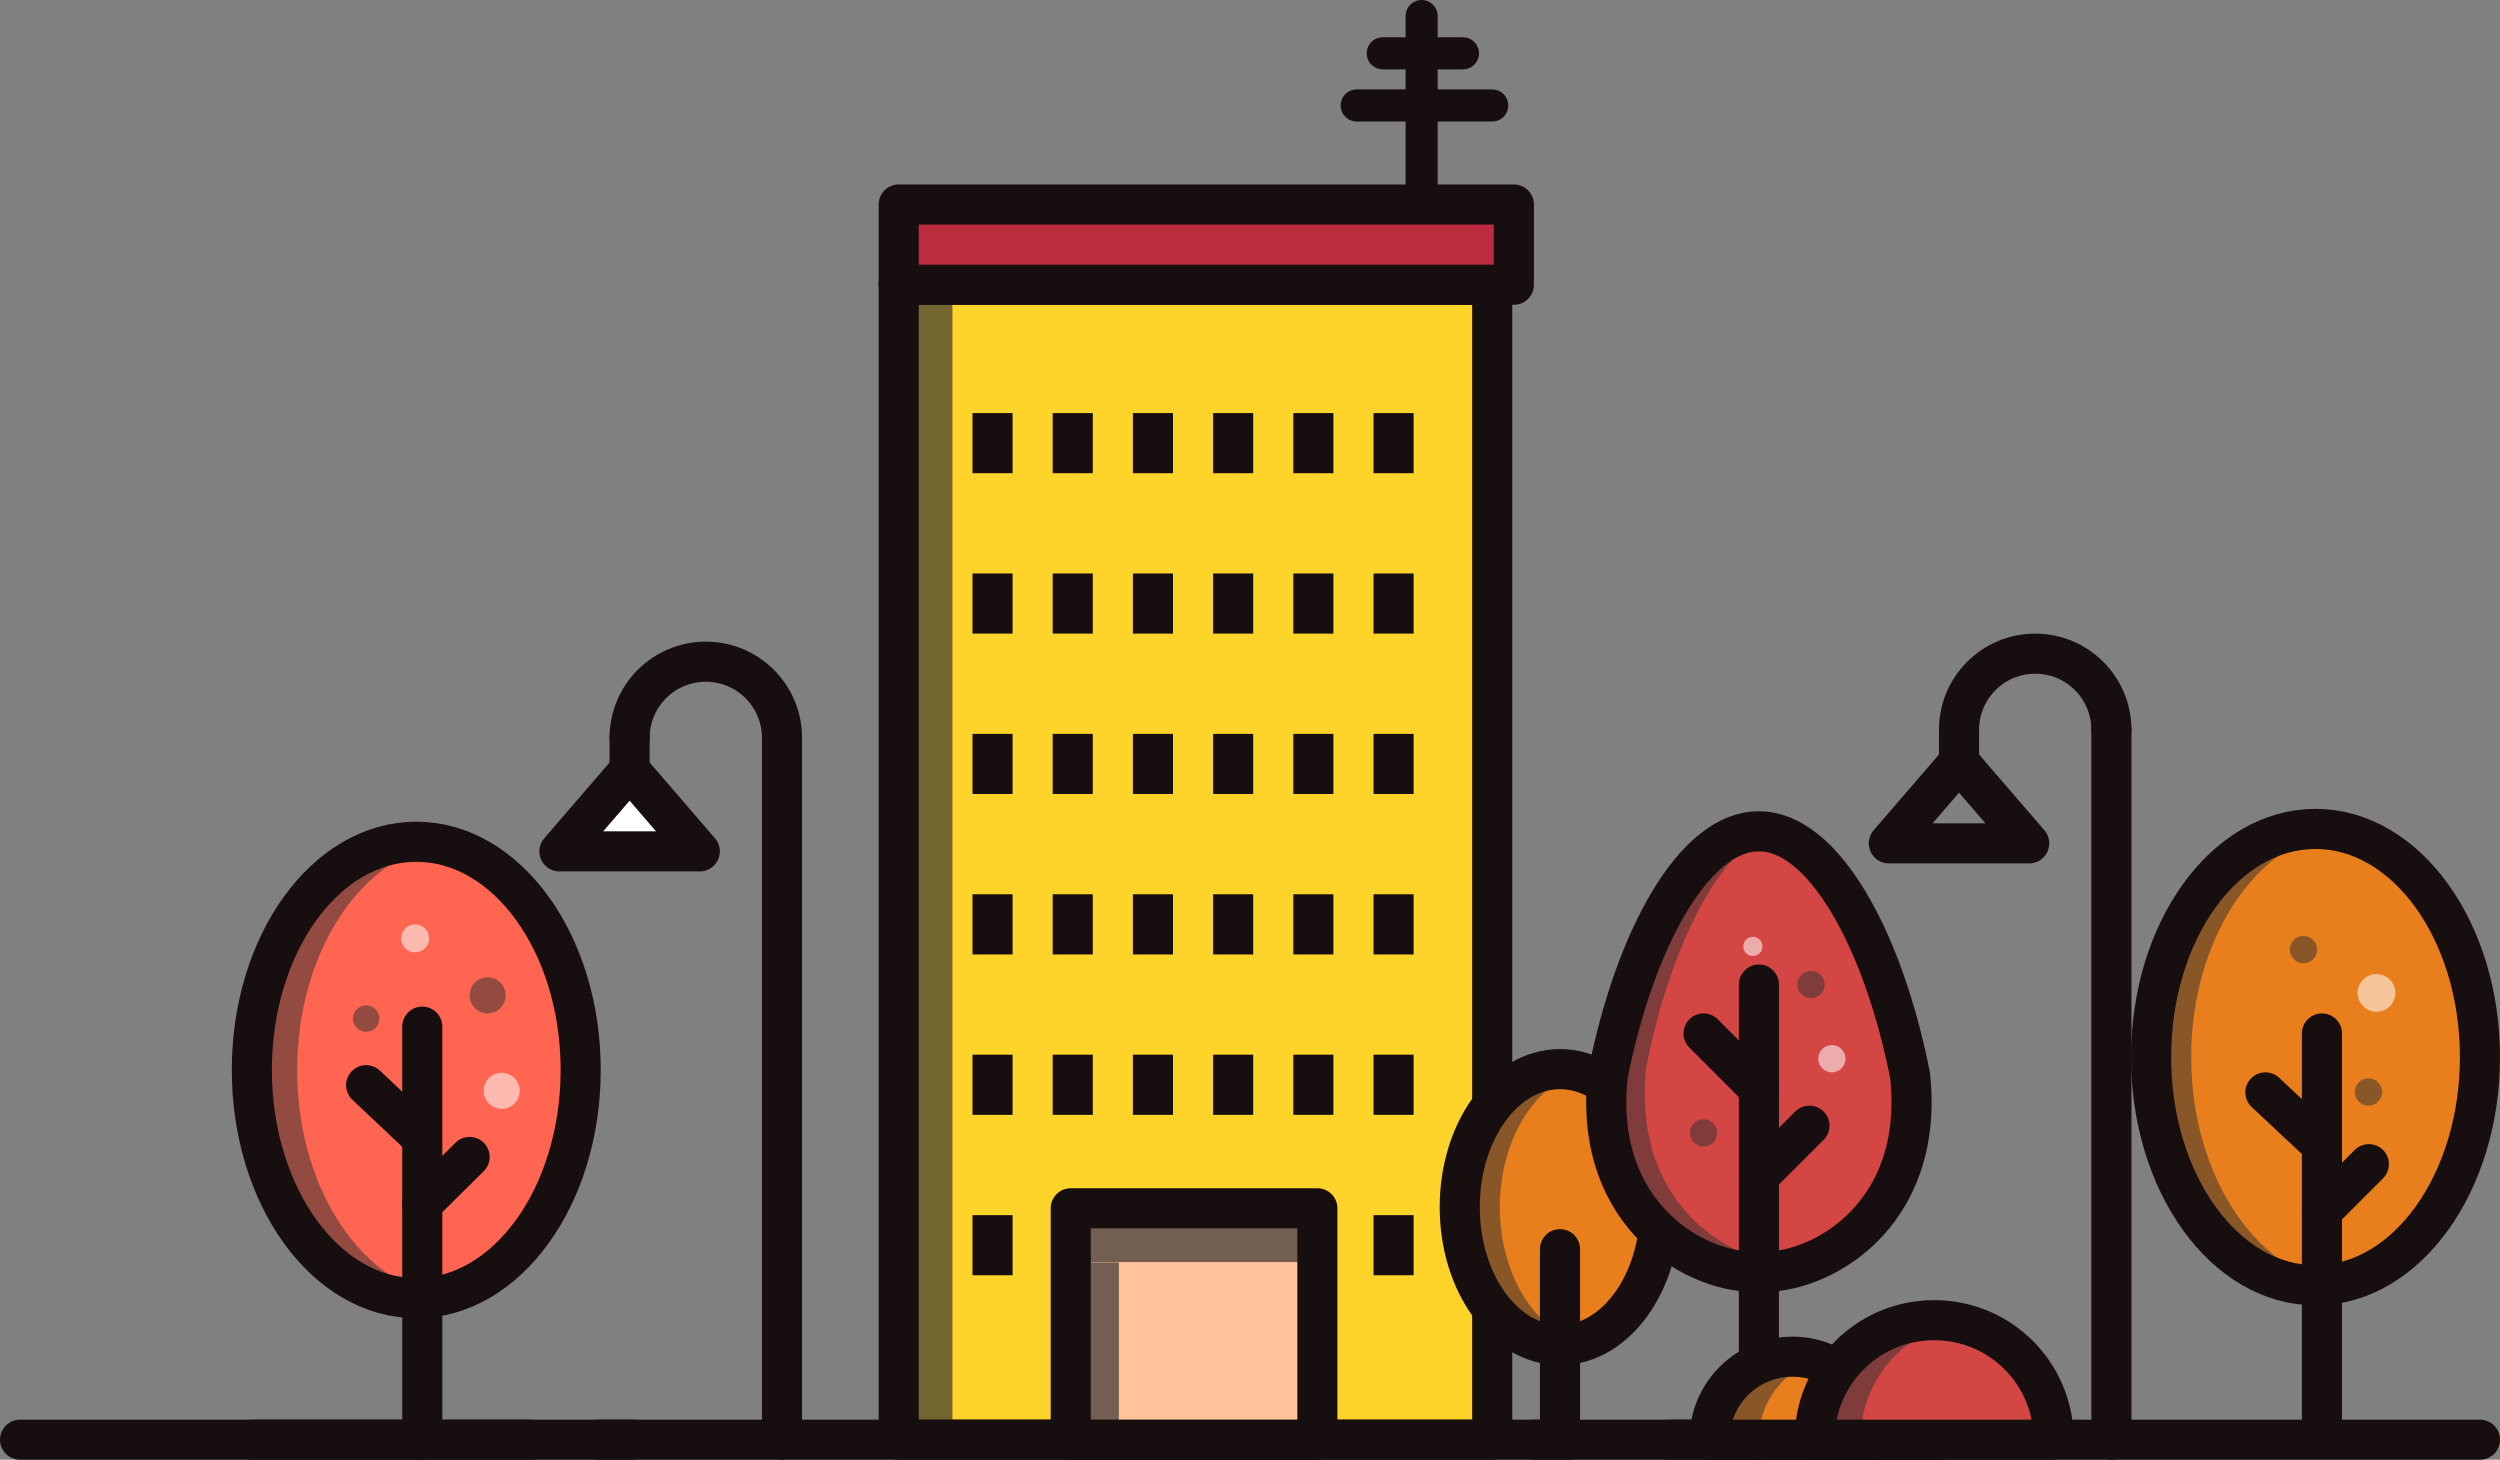 <?xml version="1.0" encoding="UTF-8" standalone="no"?>
<!-- Generator: Adobe Illustrator 23.1.1, SVG Export Plug-In . SVG Version: 6.00 Build 0)  -->

<svg
   version="1.1"
   id="Layer_1"
   x="0px"
   y="0px"
   viewBox="0 0 623.4 364"
   xml:space="preserve"
   sodipodi:docname="talo.svg"
   inkscape:version="1.2.2 (1:1.2.2+202212051552+b0a8486541)"
   width="623.4"
   height="364"
   inkscape:export-filename="../../../../btsync/web/mannerheimintie73_2023/img/talo.png"
   inkscape:export-xdpi="24.639074"
   inkscape:export-ydpi="24.639074"
   xmlns:inkscape="http://www.inkscape.org/namespaces/inkscape"
   xmlns:sodipodi="http://sodipodi.sourceforge.net/DTD/sodipodi-0.dtd"
   xmlns="http://www.w3.org/2000/svg"
   xmlns:svg="http://www.w3.org/2000/svg"><rect x="0" y="0" width="623.4" height="364" fill="#808080" stroke="none"/><defs
   id="defs524" /><sodipodi:namedview
   id="namedview522"
   pagecolor="#ffffff"
   bordercolor="#000000"
   borderopacity="0.25"
   inkscape:showpageshadow="2"
   inkscape:pageopacity="0.0"
   inkscape:pagecheckerboard="0"
   inkscape:deskcolor="#d1d1d1"
   showgrid="false"
   inkscape:zoom="0.838"
   inkscape:cx="56.682578"
   inkscape:cy="250.59666"
   inkscape:window-width="1920"
   inkscape:window-height="1012"
   inkscape:window-x="0"
   inkscape:window-y="0"
   inkscape:window-maximized="1"
   inkscape:current-layer="Layer_1" />
<style
   type="text/css"
   id="style2">
	.st0{fill:#56565B;}
	.st1{fill:#EEF2F4;}
	.st2{fill:#FFC299;}
	.st3{fill:#FFFFFF;}
	.st4{opacity:0.34;fill:#333333;}
	.st5{fill:none;stroke:#170E10;stroke-width:10;stroke-linecap:round;stroke-linejoin:round;stroke-miterlimit:10;}
	.st6{fill:none;stroke:#260005;stroke-width:6;stroke-linejoin:round;stroke-miterlimit:10;}
	.st7{fill:#9DD7CE;}
	.st8{opacity:0.69;fill:#333333;}
	.st9{fill:#C0BFBF;}
	.st10{fill:none;stroke:#170E10;stroke-width:6;stroke-linejoin:round;stroke-miterlimit:10;}
	.st11{fill:#BD2B3E;}
	.st12{fill:none;stroke:#170E10;stroke-width:10;stroke-linejoin:round;stroke-miterlimit:10;}
	.st13{opacity:0.53;fill:#333333;}
	.st14{fill:none;stroke:#260005;stroke-width:4;stroke-linejoin:round;stroke-miterlimit:10;}
	.st15{opacity:0.36;fill:none;stroke:#FF99AA;stroke-width:4;stroke-linejoin:round;stroke-miterlimit:10;}
	.st16{fill:none;stroke:#170E10;stroke-width:8;stroke-linecap:round;stroke-linejoin:round;stroke-miterlimit:10;}
	.st17{fill:#FF6550;}
	.st18{fill:#E97E1C;}
	.st19{fill:#D44644;}
	.st20{opacity:0.55;fill:#FFFFFF;}
</style>







<rect
   id="XMLID_75_"
   x="224.1"
   y="71"
   class="st7"
   width="148"
   height="288"
   style="fill:#ffd42a" />
<rect
   id="XMLID_86_"
   x="224.1"
   y="71"
   class="st8"
   width="13.4"
   height="288" />





<line
   id="XMLID_139_"
   class="st5"
   x1="416"
   y1="359"
   x2="618.4"
   y2="359" />
<line
   id="XMLID_138_"
   class="st5"
   x1="382.5"
   y1="359"
   x2="391.5"
   y2="359" />
<line
   id="XMLID_120_"
   class="st5"
   x1="5"
   y1="359"
   x2="484"
   y2="359" />
<line
   id="XMLID_5_"
   class="st5"
   x1="149.2"
   y1="359"
   x2="157.6"
   y2="359" />
<line
   id="XMLID_25_"
   class="st5"
   x1="62.8"
   y1="359"
   x2="132.5"
   y2="359" />







<rect
   id="XMLID_11_"
   x="224.1"
   y="71"
   class="st5"
   width="148"
   height="288" />
<rect
   id="XMLID_92_"
   x="224.1"
   y="51"
   class="st11"
   width="152.7"
   height="20" />
<rect
   id="XMLID_13_"
   x="224.1"
   y="51"
   class="st5"
   width="153.4"
   height="20" />




<g
   id="XMLID_16_"
   transform="translate(-170.5,-367)">
	<g
   id="XMLID_760_">
		<g
   id="XMLID_774_">
			<g
   id="XMLID_785_">
				<line
   id="XMLID_786_"
   class="st12"
   x1="518"
   y1="670"
   x2="518"
   y2="685" />
			</g>
			<g
   id="XMLID_783_">
				<line
   id="XMLID_784_"
   class="st12"
   x1="498"
   y1="670"
   x2="498"
   y2="685" />
			</g>
			<g
   id="XMLID_781_">
				<line
   id="XMLID_782_"
   class="st12"
   x1="478"
   y1="670"
   x2="478"
   y2="685" />
			</g>
			<g
   id="XMLID_779_">
				<line
   id="XMLID_780_"
   class="st12"
   x1="458"
   y1="670"
   x2="458"
   y2="685" />
			</g>
			<g
   id="XMLID_777_">
				<line
   id="XMLID_778_"
   class="st12"
   x1="438"
   y1="670"
   x2="438"
   y2="685" />
			</g>
			<g
   id="XMLID_775_">
				<line
   id="XMLID_776_"
   class="st12"
   x1="418"
   y1="670"
   x2="418"
   y2="685" />
			</g>
		</g>
	</g>
	<g
   id="XMLID_720_">
		<g
   id="XMLID_734_">
			<g
   id="XMLID_745_">
				<line
   id="XMLID_746_"
   class="st12"
   x1="518"
   y1="630"
   x2="518"
   y2="645" />
			</g>
			<g
   id="XMLID_743_">
				<line
   id="XMLID_744_"
   class="st12"
   x1="498"
   y1="630"
   x2="498"
   y2="645" />
			</g>
			<g
   id="XMLID_741_">
				<line
   id="XMLID_742_"
   class="st12"
   x1="478"
   y1="630"
   x2="478"
   y2="645" />
			</g>
			<g
   id="XMLID_739_">
				<line
   id="XMLID_740_"
   class="st12"
   x1="458"
   y1="630"
   x2="458"
   y2="645" />
			</g>
			<g
   id="XMLID_737_">
				<line
   id="XMLID_738_"
   class="st12"
   x1="438"
   y1="630"
   x2="438"
   y2="645" />
			</g>
			<g
   id="XMLID_735_">
				<line
   id="XMLID_736_"
   class="st12"
   x1="418"
   y1="630"
   x2="418"
   y2="645" />
			</g>
		</g>
	</g>
	<g
   id="XMLID_680_">
		<g
   id="XMLID_694_">
			<g
   id="XMLID_705_">
				<line
   id="XMLID_706_"
   class="st12"
   x1="518"
   y1="590"
   x2="518"
   y2="605" />
			</g>
			<g
   id="XMLID_703_">
				<line
   id="XMLID_704_"
   class="st12"
   x1="498"
   y1="590"
   x2="498"
   y2="605" />
			</g>
			<g
   id="XMLID_701_">
				<line
   id="XMLID_702_"
   class="st12"
   x1="478"
   y1="590"
   x2="478"
   y2="605" />
			</g>
			<g
   id="XMLID_699_">
				<line
   id="XMLID_700_"
   class="st12"
   x1="458"
   y1="590"
   x2="458"
   y2="605" />
			</g>
			<g
   id="XMLID_697_">
				<line
   id="XMLID_698_"
   class="st12"
   x1="438"
   y1="590"
   x2="438"
   y2="605" />
			</g>
			<g
   id="XMLID_695_">
				<line
   id="XMLID_696_"
   class="st12"
   x1="418"
   y1="590"
   x2="418"
   y2="605" />
			</g>
		</g>
	</g>
	<g
   id="XMLID_640_">
		<g
   id="XMLID_654_">
			<g
   id="XMLID_665_">
				<line
   id="XMLID_666_"
   class="st12"
   x1="518"
   y1="550"
   x2="518"
   y2="565" />
			</g>
			<g
   id="XMLID_663_">
				<line
   id="XMLID_664_"
   class="st12"
   x1="498"
   y1="550"
   x2="498"
   y2="565" />
			</g>
			<g
   id="XMLID_661_">
				<line
   id="XMLID_662_"
   class="st12"
   x1="478"
   y1="550"
   x2="478"
   y2="565" />
			</g>
			<g
   id="XMLID_659_">
				<line
   id="XMLID_660_"
   class="st12"
   x1="458"
   y1="550"
   x2="458"
   y2="565" />
			</g>
			<g
   id="XMLID_657_">
				<line
   id="XMLID_658_"
   class="st12"
   x1="438"
   y1="550"
   x2="438"
   y2="565" />
			</g>
			<g
   id="XMLID_655_">
				<line
   id="XMLID_656_"
   class="st12"
   x1="418"
   y1="550"
   x2="418"
   y2="565" />
			</g>
		</g>
	</g>
	<g
   id="XMLID_600_">
		<g
   id="XMLID_614_">
			<g
   id="XMLID_625_">
				<line
   id="XMLID_626_"
   class="st12"
   x1="518"
   y1="510"
   x2="518"
   y2="525" />
			</g>
			<g
   id="XMLID_623_">
				<line
   id="XMLID_624_"
   class="st12"
   x1="498"
   y1="510"
   x2="498"
   y2="525" />
			</g>
			<g
   id="XMLID_621_">
				<line
   id="XMLID_622_"
   class="st12"
   x1="478"
   y1="510"
   x2="478"
   y2="525" />
			</g>
			<g
   id="XMLID_619_">
				<line
   id="XMLID_620_"
   class="st12"
   x1="458"
   y1="510"
   x2="458"
   y2="525" />
			</g>
			<g
   id="XMLID_617_">
				<line
   id="XMLID_618_"
   class="st12"
   x1="438"
   y1="510"
   x2="438"
   y2="525" />
			</g>
			<g
   id="XMLID_615_">
				<line
   id="XMLID_616_"
   class="st12"
   x1="418"
   y1="510"
   x2="418"
   y2="525" />
			</g>
		</g>
	</g>
	<g
   id="XMLID_560_">
		<g
   id="XMLID_574_">
			<g
   id="XMLID_585_">
				<line
   id="XMLID_586_"
   class="st12"
   x1="518"
   y1="470"
   x2="518"
   y2="485" />
			</g>
			<g
   id="XMLID_583_">
				<line
   id="XMLID_584_"
   class="st12"
   x1="498"
   y1="470"
   x2="498"
   y2="485" />
			</g>
			<g
   id="XMLID_581_">
				<line
   id="XMLID_582_"
   class="st12"
   x1="478"
   y1="470"
   x2="478"
   y2="485" />
			</g>
			<g
   id="XMLID_579_">
				<line
   id="XMLID_580_"
   class="st12"
   x1="458"
   y1="470"
   x2="458"
   y2="485" />
			</g>
			<g
   id="XMLID_577_">
				<line
   id="XMLID_578_"
   class="st12"
   x1="438"
   y1="470"
   x2="438"
   y2="485" />
			</g>
			<g
   id="XMLID_575_">
				<line
   id="XMLID_576_"
   class="st12"
   x1="418"
   y1="470"
   x2="418"
   y2="485" />
			</g>
		</g>
	</g>
</g>
<rect
   id="XMLID_76_"
   x="267"
   y="301.3"
   class="st2"
   width="61.5"
   height="57.7" />
<rect
   id="XMLID_123_"
   x="267"
   y="301.3"
   class="st8"
   width="61.5"
   height="13.4" />
<rect
   id="XMLID_117_"
   x="267"
   y="314.8"
   class="st8"
   width="12"
   height="44.2" />
<rect
   id="XMLID_15_"
   x="267"
   y="301.3"
   class="st5"
   width="61.5"
   height="57.7" />






<line
   id="XMLID_42_"
   class="st16"
   x1="354.5"
   y1="4"
   x2="354.5"
   y2="48.7" />
<line
   id="XMLID_46_"
   class="st16"
   x1="344.8"
   y1="13.3"
   x2="364.8"
   y2="13.3" />
<line
   id="XMLID_47_"
   class="st16"
   x1="338.3"
   y1="26.3"
   x2="372.1"
   y2="26.3" />
<line
   id="XMLID_48_"
   class="st5"
   x1="526.5"
   y1="359"
   x2="526.5"
   y2="182" />
<line
   id="XMLID_51_"
   class="st5"
   x1="488.5"
   y1="192.2"
   x2="488.5"
   y2="182" />
<path
   id="XMLID_31_"
   class="st5"
   d="m 488.5,182 c 0,-10.5 8.5,-19 19,-19 10.5,0 19,8.5 19,19" />
<polygon
   id="XMLID_49_"
   class="st5"
   points="775,557 792.5,577.3 757.5,577.3 "
   transform="translate(-286.5,-367)" />
<line
   id="XMLID_56_"
   class="st5"
   x1="195"
   y1="359"
   x2="195"
   y2="184" />
<line
   id="XMLID_55_"
   class="st5"
   x1="157"
   y1="192.9"
   x2="157"
   y2="184" />
<path
   id="XMLID_53_"
   class="st5"
   d="m 157,184 c 0,-10.5 8.5,-19 19,-19 10.5,0 19,8.5 19,19" />
<polygon
   id="XMLID_143_"
   class="st3"
   points="142,579.3 159.5,559 177,579.3 "
   transform="translate(-2.5,-367)" />
<polygon
   id="XMLID_52_"
   class="st5"
   points="142,579.3 159.5,559 177,579.3 "
   transform="translate(-2.5,-367)" />
<ellipse
   id="XMLID_85_"
   class="st17"
   cx="103.8"
   cy="266.8"
   rx="41"
   ry="56.9" />
<path
   id="XMLID_88_"
   class="st13"
   d="m 74.1,266.8 c 0,-28.3 14.9,-51.7 34.4,-56.1 -2.2,-0.5 -4.4,-0.8 -6.6,-0.8 -22.6,0 -41,25.5 -41,56.9 0,31.4 18.4,56.9 41,56.9 2.3,0 4.5,-0.3 6.6,-0.8 -19.6,-4.4 -34.4,-27.8 -34.4,-56.1 z" />
<ellipse
   id="XMLID_70_"
   class="st5"
   cx="103.8"
   cy="266.8"
   rx="41"
   ry="56.9" />
<line
   id="XMLID_68_"
   class="st5"
   x1="105.3"
   y1="300.2"
   x2="117.1"
   y2="288.5" />
<line
   id="XMLID_67_"
   class="st5"
   x1="103.8"
   y1="282.4"
   x2="91.3"
   y2="270.6" />
<ellipse
   id="XMLID_72_"
   class="st18"
   cx="389"
   cy="301"
   rx="25"
   ry="34.4" />
<path
   id="XMLID_89_"
   class="st13"
   d="m 374,301 c 0,-16.6 8.6,-30.5 20,-33.7 -1.6,-0.4 -3.3,-0.7 -5,-0.7 -13.8,0 -25,15.4 -25,34.4 0,19 11.2,34.4 25,34.4 1.7,0 3.4,-0.2 5,-0.7 -11.4,-3.2 -20,-17.1 -20,-33.7 z" />
<ellipse
   id="XMLID_77_"
   class="st5"
   cx="389"
   cy="301"
   rx="25"
   ry="34.4" />
<path
   id="XMLID_73_"
   class="st19"
   d="m 476.3,268.2 c 3.8,35.5 -23.1,49.8 -37.7,48.9 -14.7,0.9 -41.5,-13.4 -37.7,-48.9 6.8,-34.4 21.7,-61 37.7,-60.9 15.9,-0.1 30.9,26.5 37.7,60.9 z" />
<path
   id="XMLID_90_"
   class="st13"
   d="m 448.2,315.1 c -14.7,0.9 -41.5,-13.4 -37.7,-48.9 5.6,-28.6 17,-51.9 29.8,-58.8 -0.6,-0.1 -1.1,-0.1 -1.7,-0.1 -16,-0.2 -31,26.4 -37.7,60.9 -3.8,35.5 23.1,49.8 37.7,48.9 3.5,0.2 7.6,-0.4 11.8,-2 -0.8,0.1 -1.5,0.1 -2.2,0 z" />
<path
   id="XMLID_62_"
   class="st5"
   d="m 476.3,268.2 c 3.8,35.5 -23.1,49.8 -37.7,48.9 -14.7,0.9 -41.5,-13.4 -37.7,-48.9 6.8,-34.4 21.7,-61 37.7,-60.9 15.9,-0.1 30.9,26.5 37.7,60.9 z" />
<line
   id="XMLID_65_"
   class="st5"
   x1="438.6"
   y1="293.3"
   x2="451.2"
   y2="280.7" />
<line
   id="XMLID_66_"
   class="st5"
   x1="438.6"
   y1="271.5"
   x2="424.8"
   y2="257.7" />




<polyline
   id="XMLID_80_"
   class="st5"
   points="559.5,678.5 559.5,684.2 559.5,688.7 559.5,724.4 "
   transform="translate(-170.5,-367)" />
<line
   id="XMLID_64_"
   class="st5"
   x1="438.6"
   y1="245.5"
   x2="438.6"
   y2="359" />
<line
   id="XMLID_71_"
   class="st5"
   x1="105.3"
   y1="256"
   x2="105.3"
   y2="359" />
<ellipse
   id="XMLID_87_"
   class="st18"
   cx="577.4"
   cy="263.6"
   rx="41"
   ry="56.9" />
<path
   id="XMLID_91_"
   class="st13"
   d="m 546.4,263.6 c 0,-29 15.7,-53 36,-56.4 -1.6,-0.3 -3.3,-0.4 -5,-0.4 -22.6,0 -41,25.5 -41,56.9 0,31.4 18.4,56.9 41,56.9 1.7,0 3.4,-0.2 5,-0.4 -20.3,-3.6 -36,-27.6 -36,-56.6 z" />
<ellipse
   id="XMLID_50_"
   class="st5"
   cx="577.4"
   cy="263.6"
   rx="41"
   ry="56.9" />
<line
   id="XMLID_59_"
   class="st5"
   x1="579"
   y1="302"
   x2="590.7"
   y2="290.3" />
<line
   id="XMLID_60_"
   class="st5"
   x1="577.4"
   y1="284.1"
   x2="564.9"
   y2="272.4" />
<line
   id="XMLID_57_"
   class="st5"
   x1="579"
   y1="257.7"
   x2="579"
   y2="358.6" />


<circle
   id="XMLID_100_"
   class="st20"
   cx="103.5"
   cy="234"
   r="3.5" />
<circle
   id="XMLID_103_"
   class="st20"
   cx="125.1"
   cy="272"
   r="4.5" />
<circle
   id="XMLID_104_"
   class="st13"
   cx="121.6"
   cy="248.2"
   r="4.5" />
<circle
   id="XMLID_102_"
   class="st13"
   cx="91.3"
   cy="254"
   r="3.3" />


<circle
   id="XMLID_109_"
   class="st20"
   cx="437.1"
   cy="236"
   r="2.4" />
<circle
   id="XMLID_111_"
   class="st20"
   cx="456.8"
   cy="264"
   r="3.4" />
<circle
   id="XMLID_108_"
   class="st13"
   cx="451.6"
   cy="245.5"
   r="3.4" />
<circle
   id="XMLID_110_"
   class="st13"
   cx="424.8"
   cy="282.5"
   r="3.4" />
<circle
   id="XMLID_113_"
   class="st20"
   cx="592.6"
   cy="247.6"
   r="4.7" />
<circle
   id="XMLID_114_"
   class="st13"
   cx="590.6"
   cy="272.3"
   r="3.4" />
<circle
   id="XMLID_112_"
   class="st13"
   cx="574.4"
   cy="236.8"
   r="3.4" />
<path
   id="XMLID_4_"
   class="st18"
   d="m 426.3,359 c 0,-11.5 9.3,-20.7 20.7,-20.7 11.4,0 20.7,9.3 20.7,20.7 z" />
<path
   id="XMLID_135_"
   class="st13"
   d="m 453.1,339.2 c -1.9,-0.6 -4,-0.9 -6.2,-0.9 -11.5,0 -20.7,9.3 -20.7,20.7 h 12.3 c 0.1,-9.3 6.2,-17.2 14.6,-19.8 z" />
<path
   id="XMLID_3_"
   class="st5"
   d="m 426.3,359 c 0,-11.5 9.3,-20.7 20.7,-20.7 11.4,0 20.7,9.3 20.7,20.7 z" />
<path
   id="XMLID_132_"
   class="st19"
   d="m 452.5,359 c 0,-16.5 13.3,-29.8 29.8,-29.8 16.5,0 29.8,13.3 29.8,29.8 z" />
<path
   id="XMLID_136_"
   class="st13"
   d="m 488,329.8 c -1.9,-0.4 -3.8,-0.6 -5.8,-0.6 -16.5,0 -29.8,13.3 -29.8,29.8 h 11.5 c 0.1,-14.5 10.4,-26.6 24.1,-29.2 z" />
<path
   id="XMLID_129_"
   class="st5"
   d="m 452.5,359 c 0,-16.5 13.3,-29.8 29.8,-29.8 16.5,0 29.8,13.3 29.8,29.8 z" />
</svg>

